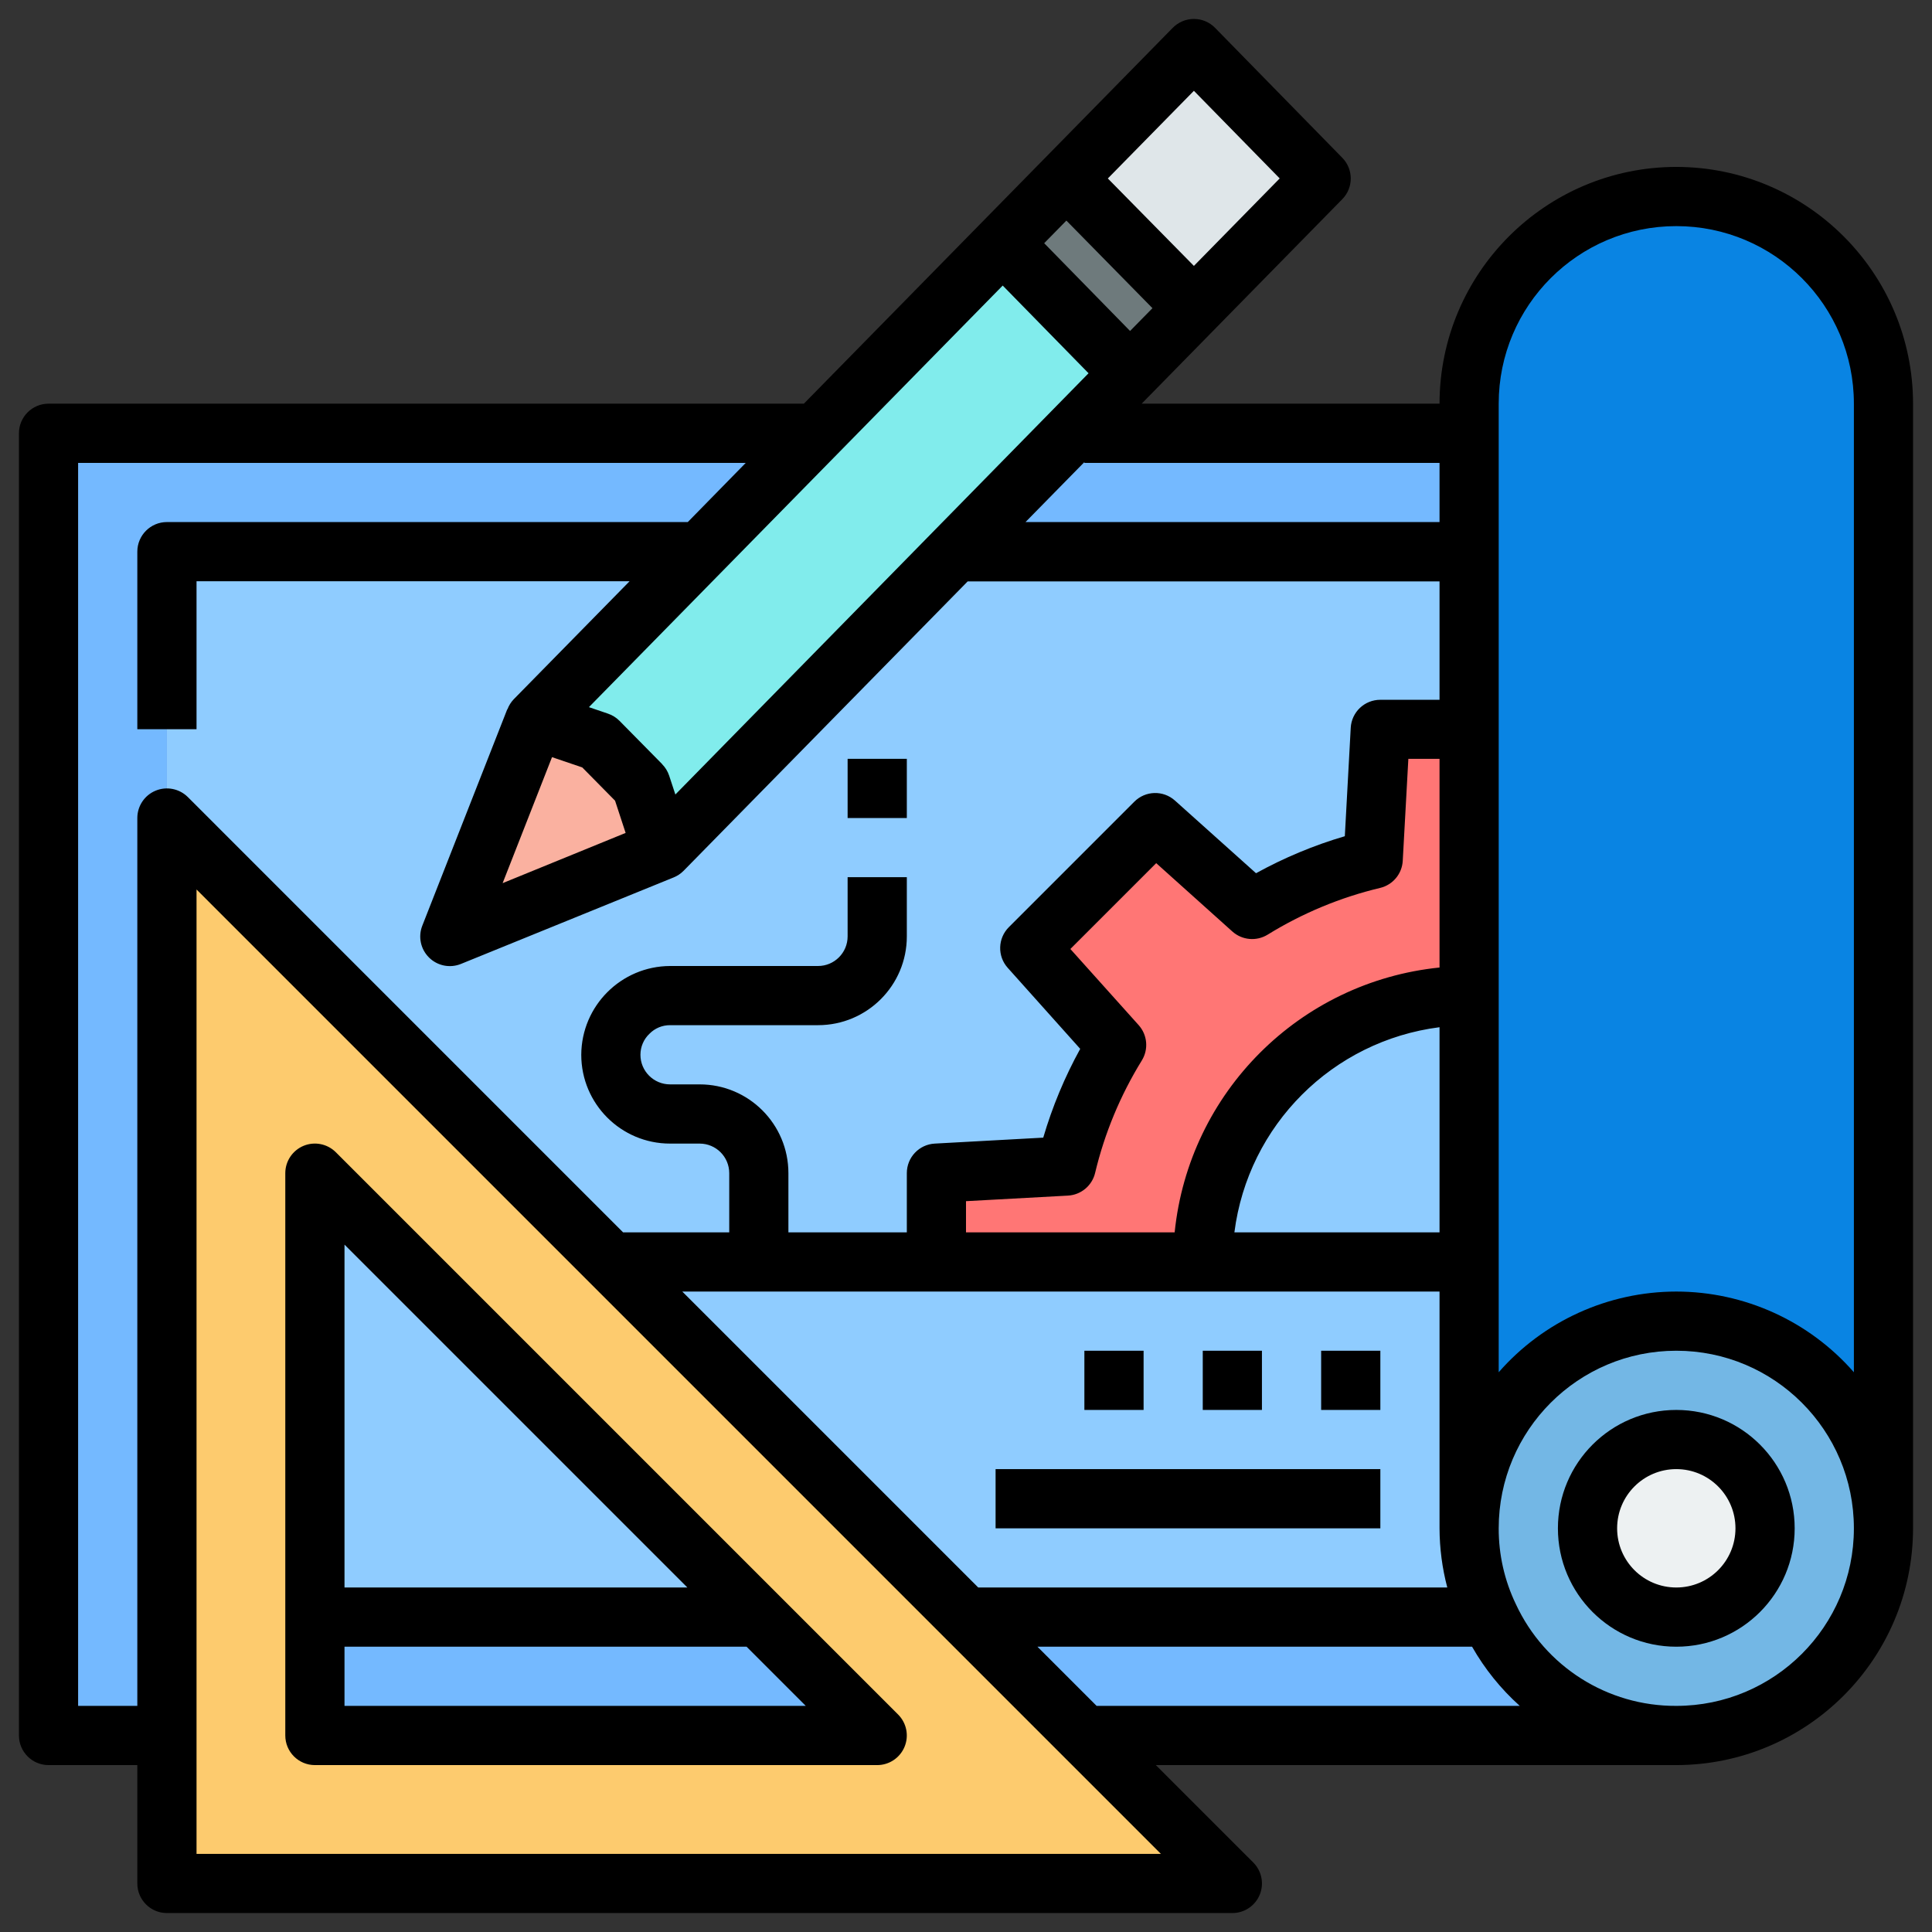 <svg width="51" height="51" viewBox="0 0 51 51" fill="none" xmlns="http://www.w3.org/2000/svg">
<rect x="0" y="0" width="51" height="51" fill="#333333" stroke="none"/>
<g clip-path="url(#clip0_1693_454)">
<path d="M4.406 14.562V42.688H39.313C40.213 44.599 42.137 45.817 44.25 45.812H1.281V11.438H38.781V14.562H4.406Z" fill="#74B9FF"/>
<path d="M38.781 40.344C38.778 41.155 38.96 41.957 39.313 42.688H4.406V14.562H38.781V40.344Z" fill="#8FCCFF"/>
<path d="M49.719 10.656V40.344C49.719 37.323 47.27 34.875 44.25 34.875C41.23 34.875 38.781 37.323 38.781 40.344V10.656C38.781 7.636 41.23 5.188 44.25 5.188C47.27 5.188 49.719 7.636 49.719 10.656Z" fill="#0984E3"/>
<path d="M39.313 42.691C38.96 41.96 38.778 41.159 38.781 40.347C38.776 37.556 40.871 35.207 43.645 34.894C46.419 34.581 48.985 36.404 49.602 39.127C50.219 41.849 48.69 44.6 46.053 45.514C43.415 46.428 40.512 45.212 39.313 42.691ZM46.594 40.347C46.594 39.053 45.544 38.004 44.25 38.004C42.956 38.004 41.906 39.053 41.906 40.347C41.906 41.642 42.956 42.691 44.25 42.691C45.544 42.691 46.594 41.642 46.594 40.347Z" fill="#73B7E5"/>
<path d="M46.594 40.344C46.594 41.638 45.544 42.688 44.25 42.688C42.956 42.688 41.906 41.638 41.906 40.344C41.906 39.049 42.956 38 44.25 38C45.544 38 46.594 39.049 46.594 40.344Z" fill="#EDF1F2"/>
<path d="M38.781 19.25V26.281C34.898 26.281 31.75 29.429 31.75 33.312H24.719V30.969L28.148 30.781C28.418 29.652 28.866 28.573 29.476 27.586L27.18 25.023L30.492 21.711L33.055 24.008C34.042 23.398 35.121 22.949 36.25 22.68L36.438 19.25H38.781Z" fill="#FF7675"/>
<path d="M28.148 4.711L31.516 8.133L29.828 9.852L26.469 6.422L28.148 4.711Z" fill="#6E7A7C"/>
<path d="M31.516 1.281L34.875 4.711L31.516 8.133L28.148 4.711L31.516 1.281Z" fill="#DFE6E9"/>
<path d="M16.922 20.719L17.485 22.438L11.875 24.719L14.117 19.008L15.797 19.578L16.922 20.719Z" fill="#FAB1A0"/>
<path d="M21.547 11.437L26.469 6.422L29.828 9.852L28.445 11.265L25.352 14.414L17.484 22.438L16.922 20.719L15.797 19.578L14.117 19.008L18.476 14.57L21.547 11.437Z" fill="#81ECEC"/>
<path d="M32.531 49.719H4.406V21.594L32.531 49.719ZM8.312 45.812H23.156L8.312 30.969V45.812Z" fill="#FDCB6E"/>
<path d="M44.25 4.406C40.8 4.41 38.004 7.206 38 10.656H30.137L35.433 5.258C35.731 4.955 35.731 4.469 35.433 4.165L32.074 0.734C31.927 0.584 31.726 0.5 31.516 0.5C31.306 0.5 31.105 0.585 30.958 0.734L21.22 10.656H1.281C0.85 10.656 0.5 11.006 0.5 11.438V45.812C0.5 46.244 0.85 46.594 1.281 46.594H3.625V49.719C3.625 50.15 3.975 50.5 4.406 50.5H32.531C32.847 50.5 33.132 50.31 33.253 50.018C33.374 49.726 33.307 49.39 33.084 49.166L30.511 46.594H44.25C47.7 46.59 50.496 43.794 50.5 40.344V10.656C50.496 7.206 47.7 4.41 44.25 4.406ZM38.205 41.906H25.823L18.011 34.094H38V40.344C38.002 40.871 38.07 41.396 38.205 41.906ZM30.059 27.062L28.255 25.051L30.521 22.785L32.531 24.589C32.789 24.82 33.167 24.854 33.462 24.673C34.38 24.106 35.382 23.689 36.431 23.439C36.767 23.359 37.011 23.067 37.029 22.722L37.177 20.031H38V25.54C34.306 25.917 31.385 28.837 31.008 32.531H25.5V31.708L28.191 31.561C28.536 31.542 28.828 31.299 28.908 30.963C29.158 29.914 29.575 28.912 30.141 27.994C30.323 27.699 30.289 27.32 30.059 27.062ZM38 32.531H32.585C32.946 29.703 35.172 27.477 38 27.116V32.531ZM38 12.219V13.781H27.071L28.625 12.198V12.219H38ZM14.572 19.987L15.37 20.258L16.236 21.136L16.515 21.987L13.268 23.313L14.572 19.987ZM17.478 20.169L16.354 19.029C16.268 18.942 16.164 18.877 16.048 18.838L15.546 18.667L26.469 7.538L28.735 9.853L17.828 20.973L17.664 20.475C17.626 20.36 17.562 20.256 17.477 20.171L17.478 20.169ZM27.564 6.42L28.15 5.823L30.422 8.135L29.831 8.737L27.564 6.42ZM31.516 2.397L33.781 4.71L31.516 7.019L29.244 4.711L31.516 2.397ZM4.107 20.872C3.815 20.993 3.625 21.278 3.625 21.594V45.031H2.062V12.219H19.686L18.156 13.781H4.406C3.975 13.781 3.625 14.131 3.625 14.562V19.25H5.188V15.344H16.619L13.56 18.46C13.488 18.536 13.432 18.626 13.395 18.724H13.39L11.148 24.435C11.033 24.726 11.103 25.057 11.326 25.277C11.548 25.497 11.88 25.563 12.169 25.445L17.78 23.163C17.879 23.123 17.969 23.064 18.044 22.988L25.544 15.348H38V18.473H36.438C36.022 18.472 35.679 18.796 35.656 19.211L35.5 22.074C34.685 22.313 33.9 22.641 33.156 23.051L31.016 21.133C30.707 20.856 30.236 20.869 29.943 21.163L26.631 24.475C26.338 24.768 26.324 25.24 26.602 25.549L28.515 27.687C28.105 28.431 27.778 29.217 27.539 30.031L24.676 30.188C24.261 30.21 23.937 30.553 23.938 30.969V32.531H20.812V30.969C20.812 29.674 19.763 28.625 18.469 28.625H17.688C17.256 28.625 16.906 28.275 16.906 27.844C16.906 27.633 16.992 27.431 17.146 27.287C17.288 27.142 17.484 27.061 17.688 27.062H21.594C22.888 27.062 23.938 26.013 23.938 24.719V23.156H22.375V24.719C22.375 25.15 22.025 25.5 21.594 25.5H17.688C16.396 25.506 15.35 26.552 15.344 27.844C15.344 29.138 16.393 30.188 17.688 30.188H18.469C18.9 30.188 19.25 30.537 19.25 30.969V32.531H16.448L4.959 21.041C4.735 20.818 4.399 20.751 4.107 20.872ZM5.188 48.938V23.48L30.645 48.938H5.188ZM28.948 45.031L27.386 43.469H38.859C39.192 44.054 39.617 44.582 40.118 45.031H28.948ZM44.25 45.031C42.435 45.041 40.781 43.993 40.016 42.348C39.715 41.723 39.56 41.037 39.562 40.344C39.562 37.755 41.661 35.656 44.25 35.656C46.839 35.656 48.938 37.755 48.938 40.344C48.938 42.932 46.839 45.031 44.25 45.031ZM44.25 34.094C42.454 34.095 40.745 34.871 39.562 36.224V10.656C39.562 8.068 41.661 5.969 44.25 5.969C46.839 5.969 48.938 8.068 48.938 10.656V36.224C47.755 34.871 46.046 34.095 44.25 34.094Z" fill="black"/>
<path d="M44.25 37.219C42.524 37.219 41.125 38.618 41.125 40.344C41.125 42.069 42.524 43.469 44.25 43.469C45.976 43.469 47.375 42.069 47.375 40.344C47.375 38.618 45.976 37.219 44.25 37.219ZM44.25 41.906C43.387 41.906 42.688 41.207 42.688 40.344C42.688 39.481 43.387 38.781 44.25 38.781C45.113 38.781 45.812 39.481 45.812 40.344C45.812 41.207 45.113 41.906 44.25 41.906Z" fill="black"/>
<path d="M8.312 46.594H23.156C23.472 46.594 23.757 46.403 23.878 46.111C23.999 45.82 23.932 45.484 23.709 45.26L8.865 30.416C8.641 30.193 8.305 30.126 8.013 30.247C7.722 30.368 7.531 30.653 7.531 30.969V45.812C7.531 46.244 7.881 46.594 8.312 46.594ZM9.094 45.031V43.469H19.708L21.27 45.031H9.094ZM18.145 41.906H9.094V32.855L18.145 41.906Z" fill="black"/>
<path d="M34.875 35.656H36.438V37.219H34.875V35.656Z" fill="black"/>
<path d="M31.75 35.656H33.312V37.219H31.75V35.656Z" fill="black"/>
<path d="M28.625 35.656H30.188V37.219H28.625V35.656Z" fill="black"/>
<path d="M26.281 38.781H36.438V40.344H26.281V38.781Z" fill="black"/>
<path d="M22.375 20.031H23.938V21.594H22.375V20.031Z" fill="black"/>
</g>
<defs>
<clipPath id="clip0_1693_454">
<rect width="50" height="50" fill="white" transform="translate(0.5 0.5)"/>
</clipPath>
</defs>
</svg>

